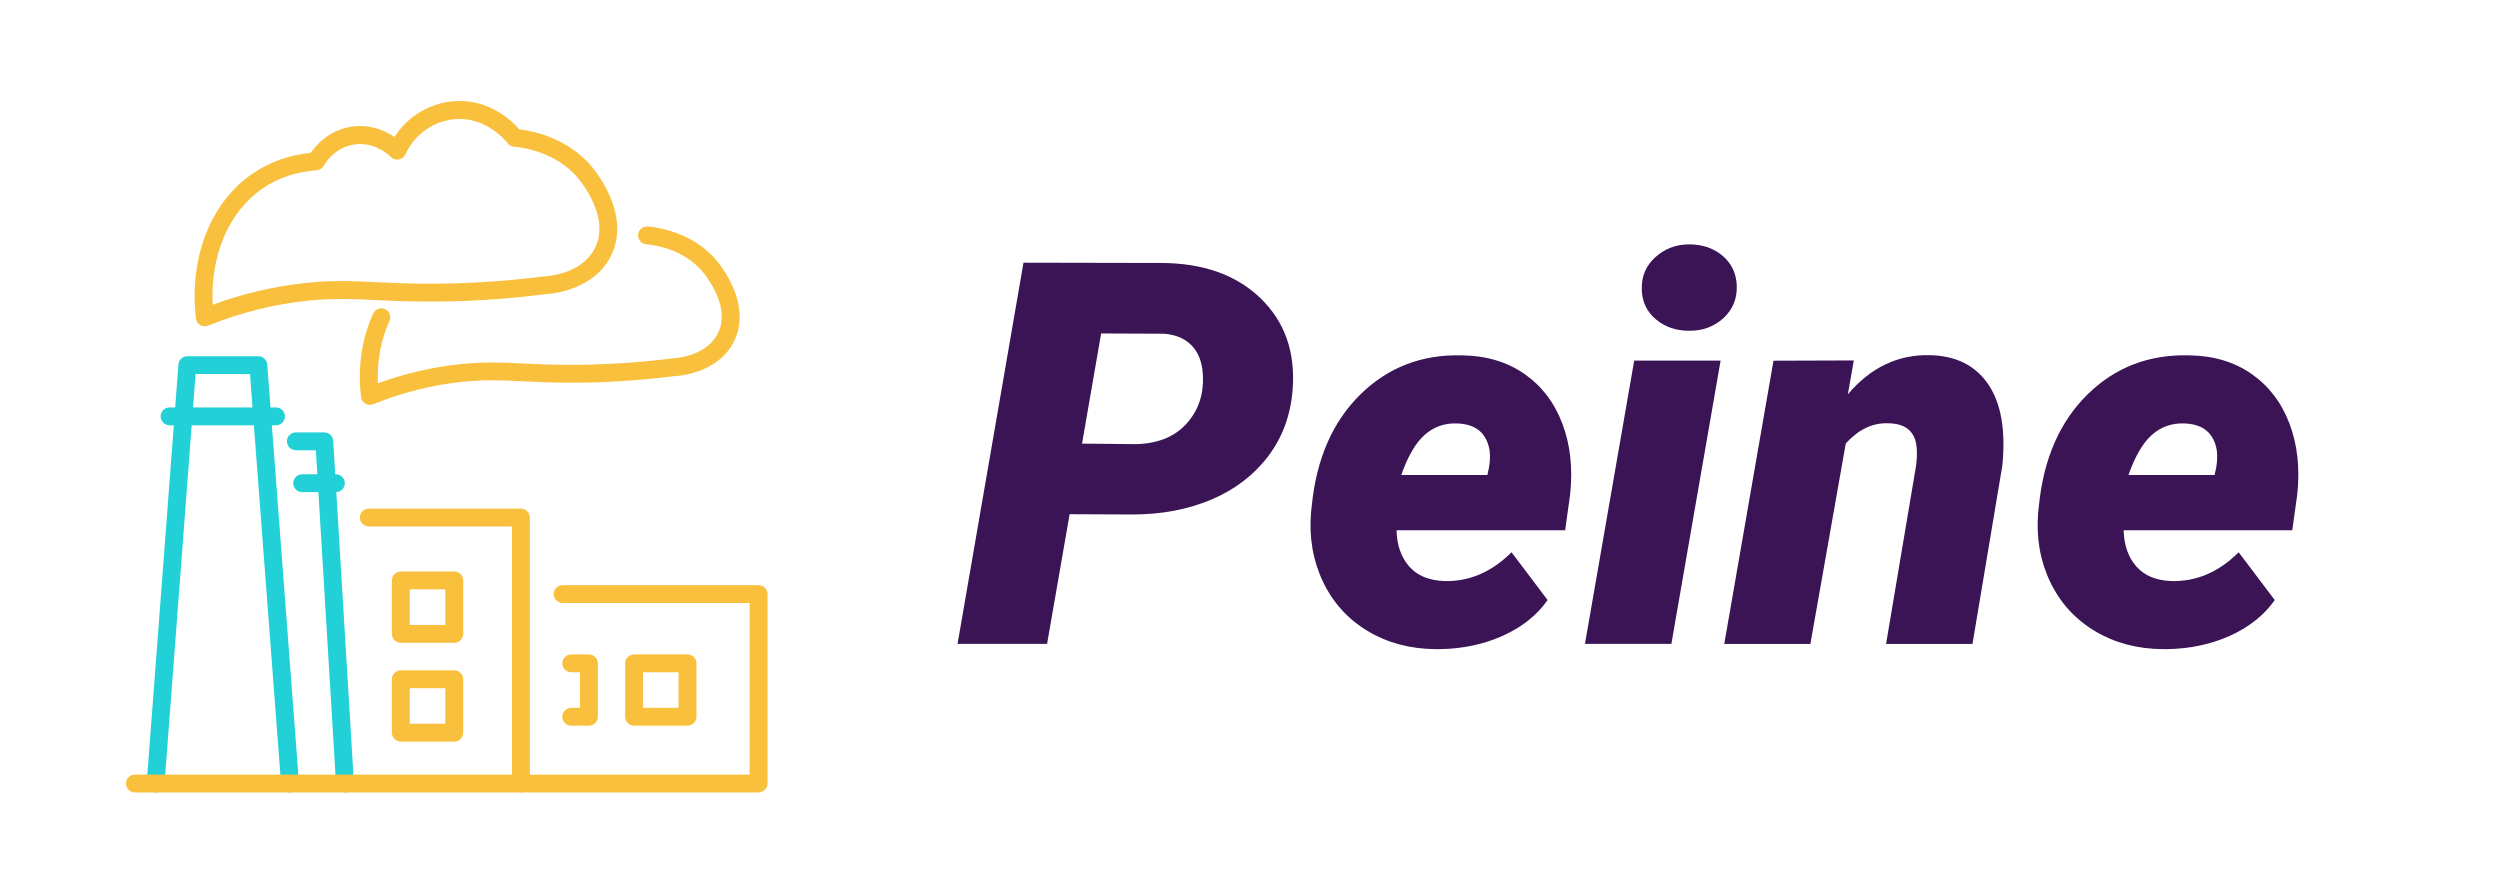 <?xml version="1.0" encoding="utf-8"?>
<svg xmlns="http://www.w3.org/2000/svg" data-name="Layer 1" id="Layer_1" viewBox="0 0 279.8 100">
  <defs>
    <style>
      .cls-1 {
        fill: #f9c03d;
      }

      .cls-1, .cls-2, .cls-3 {
        stroke-width: 0px;
      }

      .cls-2 {
        fill: #22d0d7;
      }

      .cls-3 {
        fill: #3a1455;
      }
    </style>
  </defs>
  <g>
    <path class="cls-1" d="M76.95,81.22h-5.98c-.55,0-1-.45-1-1v-5.98c0-.55.45-1,1-1h5.98c.55,0,1,.45,1,1v5.98c0,.55-.45,1-1,1ZM71.96,79.22h3.98v-3.98h-3.98v3.98Z"/>
    <path class="cls-1" d="M50.84,71.94h-5.98c-.55,0-1-.45-1-1v-5.98c0-.55.45-1,1-1h5.98c.55,0,1,.45,1,1v5.98c0,.55-.45,1-1,1ZM45.86,69.94h3.98v-3.98h-3.98v3.98Z"/>
    <path class="cls-1" d="M50.84,83h-5.98c-.55,0-1-.45-1-1v-5.98c0-.55.45-1,1-1h5.98c.55,0,1,.45,1,1v5.98c0,.55-.45,1-1,1ZM45.86,81h3.98v-3.98h-3.98v3.98Z"/>
    <path class="cls-1" d="M65.91,81.22h-1.98c-.55,0-1-.45-1-1s.45-1,1-1h.98v-3.98h-.98c-.55,0-1-.45-1-1s.45-1,1-1h1.98c.55,0,1,.45,1,1v5.98c0,.55-.45,1-1,1Z"/>
    <path class="cls-1" d="M58.3,88.69c-.55,0-1-.45-1-1v-28.77h-16.03c-.55,0-1-.45-1-1s.45-1,1-1h17.03c.55,0,1,.45,1,1v29.77c0,.55-.45,1-1,1Z"/>
    <path class="cls-2" d="M32.46,88.69c-.52,0-.96-.4-1-.92l-3.48-45.91h-6.09l-3.48,45.91c-.04.55-.53.97-1.07.92-.55-.04-.96-.52-.92-1.07l3.55-46.83c.04-.52.47-.92,1-.92h7.94c.52,0,.96.4,1,.92l3.55,46.83c.04.55-.37,1.03-.92,1.07-.03,0-.05,0-.08,0Z"/>
    <path class="cls-2" d="M30.89,47.6h-11.91c-.55,0-1-.45-1-1s.45-1,1-1h11.91c.55,0,1,.45,1,1s-.45,1-1,1Z"/>
    <path class="cls-2" d="M38.61,88.69c-.52,0-.96-.41-1-.94l-2.26-37.36h-2.24c-.55,0-1-.45-1-1s.45-1,1-1h3.18c.53,0,.97.41,1,.94l2.32,38.3c.03.55-.39,1.03-.94,1.06-.02,0-.04,0-.06,0Z"/>
    <path class="cls-2" d="M37.59,55.08h-3.77c-.55,0-1-.45-1-1s.45-1,1-1h3.77c.55,0,1,.45,1,1s-.45,1-1,1Z"/>
    <path class="cls-1" d="M84.9,88.69H15.1c-.55,0-1-.45-1-1s.45-1,1-1h68.8v-19.2h-20.93c-.55,0-1-.45-1-1s.45-1,1-1h21.93c.55,0,1,.45,1,1v21.2c0,.55-.45,1-1,1Z"/>
    <path class="cls-1" d="M22.92,36.52c-.18,0-.35-.05-.51-.14-.27-.16-.45-.43-.48-.75-.79-6.82,1.66-13.05,6.41-16.25,1.87-1.26,4.04-2.03,6.44-2.28.6-.87,2.04-2.51,4.49-2.91,2.14-.35,3.86.45,4.88,1.14,1.54-2.4,4.11-3.91,6.96-4.02,3.7-.17,6.18,2.21,7.01,3.16,1.78.22,6.04,1.13,8.71,4.96,2.37,3.4,2.89,6.73,1.46,9.38-2.09,3.91-7.1,4.11-7.31,4.12-4.45.57-8.98.86-13.43.82-2.25-.01-4.03-.1-5.59-.17-2.58-.12-4.61-.22-7.46.07-3.81.39-7.59,1.33-11.21,2.8-.12.05-.25.07-.38.07ZM40.3,16.12c-.23,0-.47.02-.71.06-2.13.35-3.17,2.04-3.36,2.37-.16.29-.47.49-.8.51-2.25.16-4.26.83-5.97,1.98-3.83,2.59-5.94,7.51-5.66,13.07,3.41-1.26,6.93-2.08,10.5-2.45,3-.31,5.1-.21,7.76-.08,1.54.07,3.3.16,5.51.17,4.33.03,8.81-.25,13.26-.81.26-.01,4.15-.17,5.7-3.07,1.06-1.98.6-4.51-1.34-7.29-2.42-3.47-6.48-4.06-7.67-4.16-.28-.02-.54-.17-.71-.39-.22-.29-2.3-2.84-5.62-2.71-2.51.1-4.74,1.62-5.83,3.97-.14.3-.42.51-.74.56-.33.05-.66-.05-.88-.29-.06-.07-1.43-1.44-3.43-1.44Z"/>
    <path class="cls-1" d="M41.4,45.32c-.18,0-.35-.05-.51-.14-.27-.16-.45-.43-.48-.75-.39-3.35.08-6.58,1.36-9.34.23-.5.83-.72,1.33-.49.5.23.72.83.49,1.33-.96,2.07-1.4,4.46-1.3,6.97,3.01-1.1,6.13-1.82,9.27-2.15,2.69-.28,4.57-.19,6.96-.07,1.38.07,2.94.14,4.91.15,3.89.02,7.86-.22,11.84-.72.13,0,3.65-.15,5.02-2.69,1.18-2.2,0-4.7-1.19-6.41-2.13-3.06-5.72-3.58-6.77-3.67-.55-.04-.96-.53-.91-1.08.04-.55.52-.97,1.08-.91,1.27.11,5.61.74,8.25,4.52,2.14,3.07,2.61,6.08,1.32,8.5-1.9,3.55-6.43,3.73-6.62,3.73-3.97.5-8.02.76-12.01.73-2.02-.01-3.6-.09-5-.16-2.3-.11-4.12-.2-6.65.06-3.4.35-6.76,1.19-9.99,2.5-.12.05-.25.07-.38.07Z"/>
  </g>
  <g>
    <path class="cls-3" d="M119.71,57.56l-2.52,14.5h-10.02l7.38-42.66,15.32.03c4.75,0,8.48,1.32,11.21,3.95,2.72,2.63,3.92,6.05,3.59,10.24-.23,2.87-1.15,5.36-2.75,7.46s-3.72,3.72-6.34,4.83c-2.63,1.11-5.57,1.67-8.83,1.67l-7.03-.03ZM121.09,49.65l6.04.06c2.54-.06,4.48-.88,5.83-2.48s1.88-3.56,1.61-5.89c-.16-1.19-.61-2.14-1.36-2.83-.75-.69-1.74-1.08-2.97-1.16l-7-.03-2.14,12.33Z"/>
    <path class="cls-3" d="M160.67,72.65c-2.83-.02-5.36-.69-7.57-2.01s-3.89-3.15-5.02-5.51-1.58-4.95-1.35-7.78l.09-.82c.53-5.21,2.34-9.34,5.43-12.38s6.89-4.5,11.38-4.38c2.71.04,5.04.73,6.97,2.07s3.35,3.19,4.25,5.55c.9,2.36,1.19,5,.88,7.94l-.56,4.02h-18.87c.04,1.66.51,3.01,1.41,4.04s2.21,1.58,3.93,1.64c2.79.08,5.3-1,7.53-3.22l4.04,5.35c-1.19,1.69-2.86,3.02-5,3.99-2.14.96-4.48,1.46-7.02,1.5h-.53ZM163.01,47.39c-1.37-.04-2.55.39-3.56,1.28s-1.88,2.39-2.62,4.49h9.64l.18-.85c.12-.68.14-1.32.06-1.92-.33-1.94-1.56-2.95-3.69-3Z"/>
    <path class="cls-3" d="M187.06,72.06h-9.67l5.51-31.7h9.67l-5.51,31.7ZM183.75,32.36c-.04-1.43.46-2.62,1.51-3.57s2.31-1.44,3.79-1.44,2.76.43,3.76,1.29,1.53,1.98,1.57,3.37c.04,1.45-.46,2.64-1.49,3.59s-2.3,1.42-3.81,1.42-2.71-.42-3.74-1.27-1.56-1.98-1.6-3.38Z"/>
    <path class="cls-3" d="M207.48,40.33l-.67,3.81c2.54-3.01,5.6-4.47,9.17-4.39,2.93.06,5.11,1.15,6.55,3.27s1.96,5.15,1.57,9.1l-3.34,19.95h-9.67l3.37-20.03c.08-.68.1-1.31.06-1.88-.14-1.86-1.23-2.79-3.28-2.79-1.7-.04-3.25.71-4.66,2.26l-3.96,22.44h-9.64l5.51-31.7,8.99-.03Z"/>
    <path class="cls-3" d="M242.05,72.65c-2.83-.02-5.36-.69-7.57-2.01s-3.89-3.15-5.02-5.51-1.58-4.95-1.35-7.78l.09-.82c.53-5.21,2.34-9.34,5.43-12.38s6.89-4.5,11.38-4.38c2.71.04,5.04.73,6.97,2.07s3.35,3.19,4.25,5.55c.9,2.36,1.19,5,.88,7.94l-.56,4.02h-18.87c.04,1.66.51,3.01,1.41,4.04s2.21,1.58,3.93,1.64c2.79.08,5.3-1,7.53-3.22l4.04,5.35c-1.19,1.69-2.86,3.02-5,3.99-2.14.96-4.48,1.46-7.02,1.5h-.53ZM244.4,47.39c-1.37-.04-2.55.39-3.56,1.28s-1.88,2.39-2.62,4.49h9.64l.18-.85c.12-.68.14-1.32.06-1.92-.33-1.94-1.56-2.95-3.69-3Z"/>
  </g>
</svg>